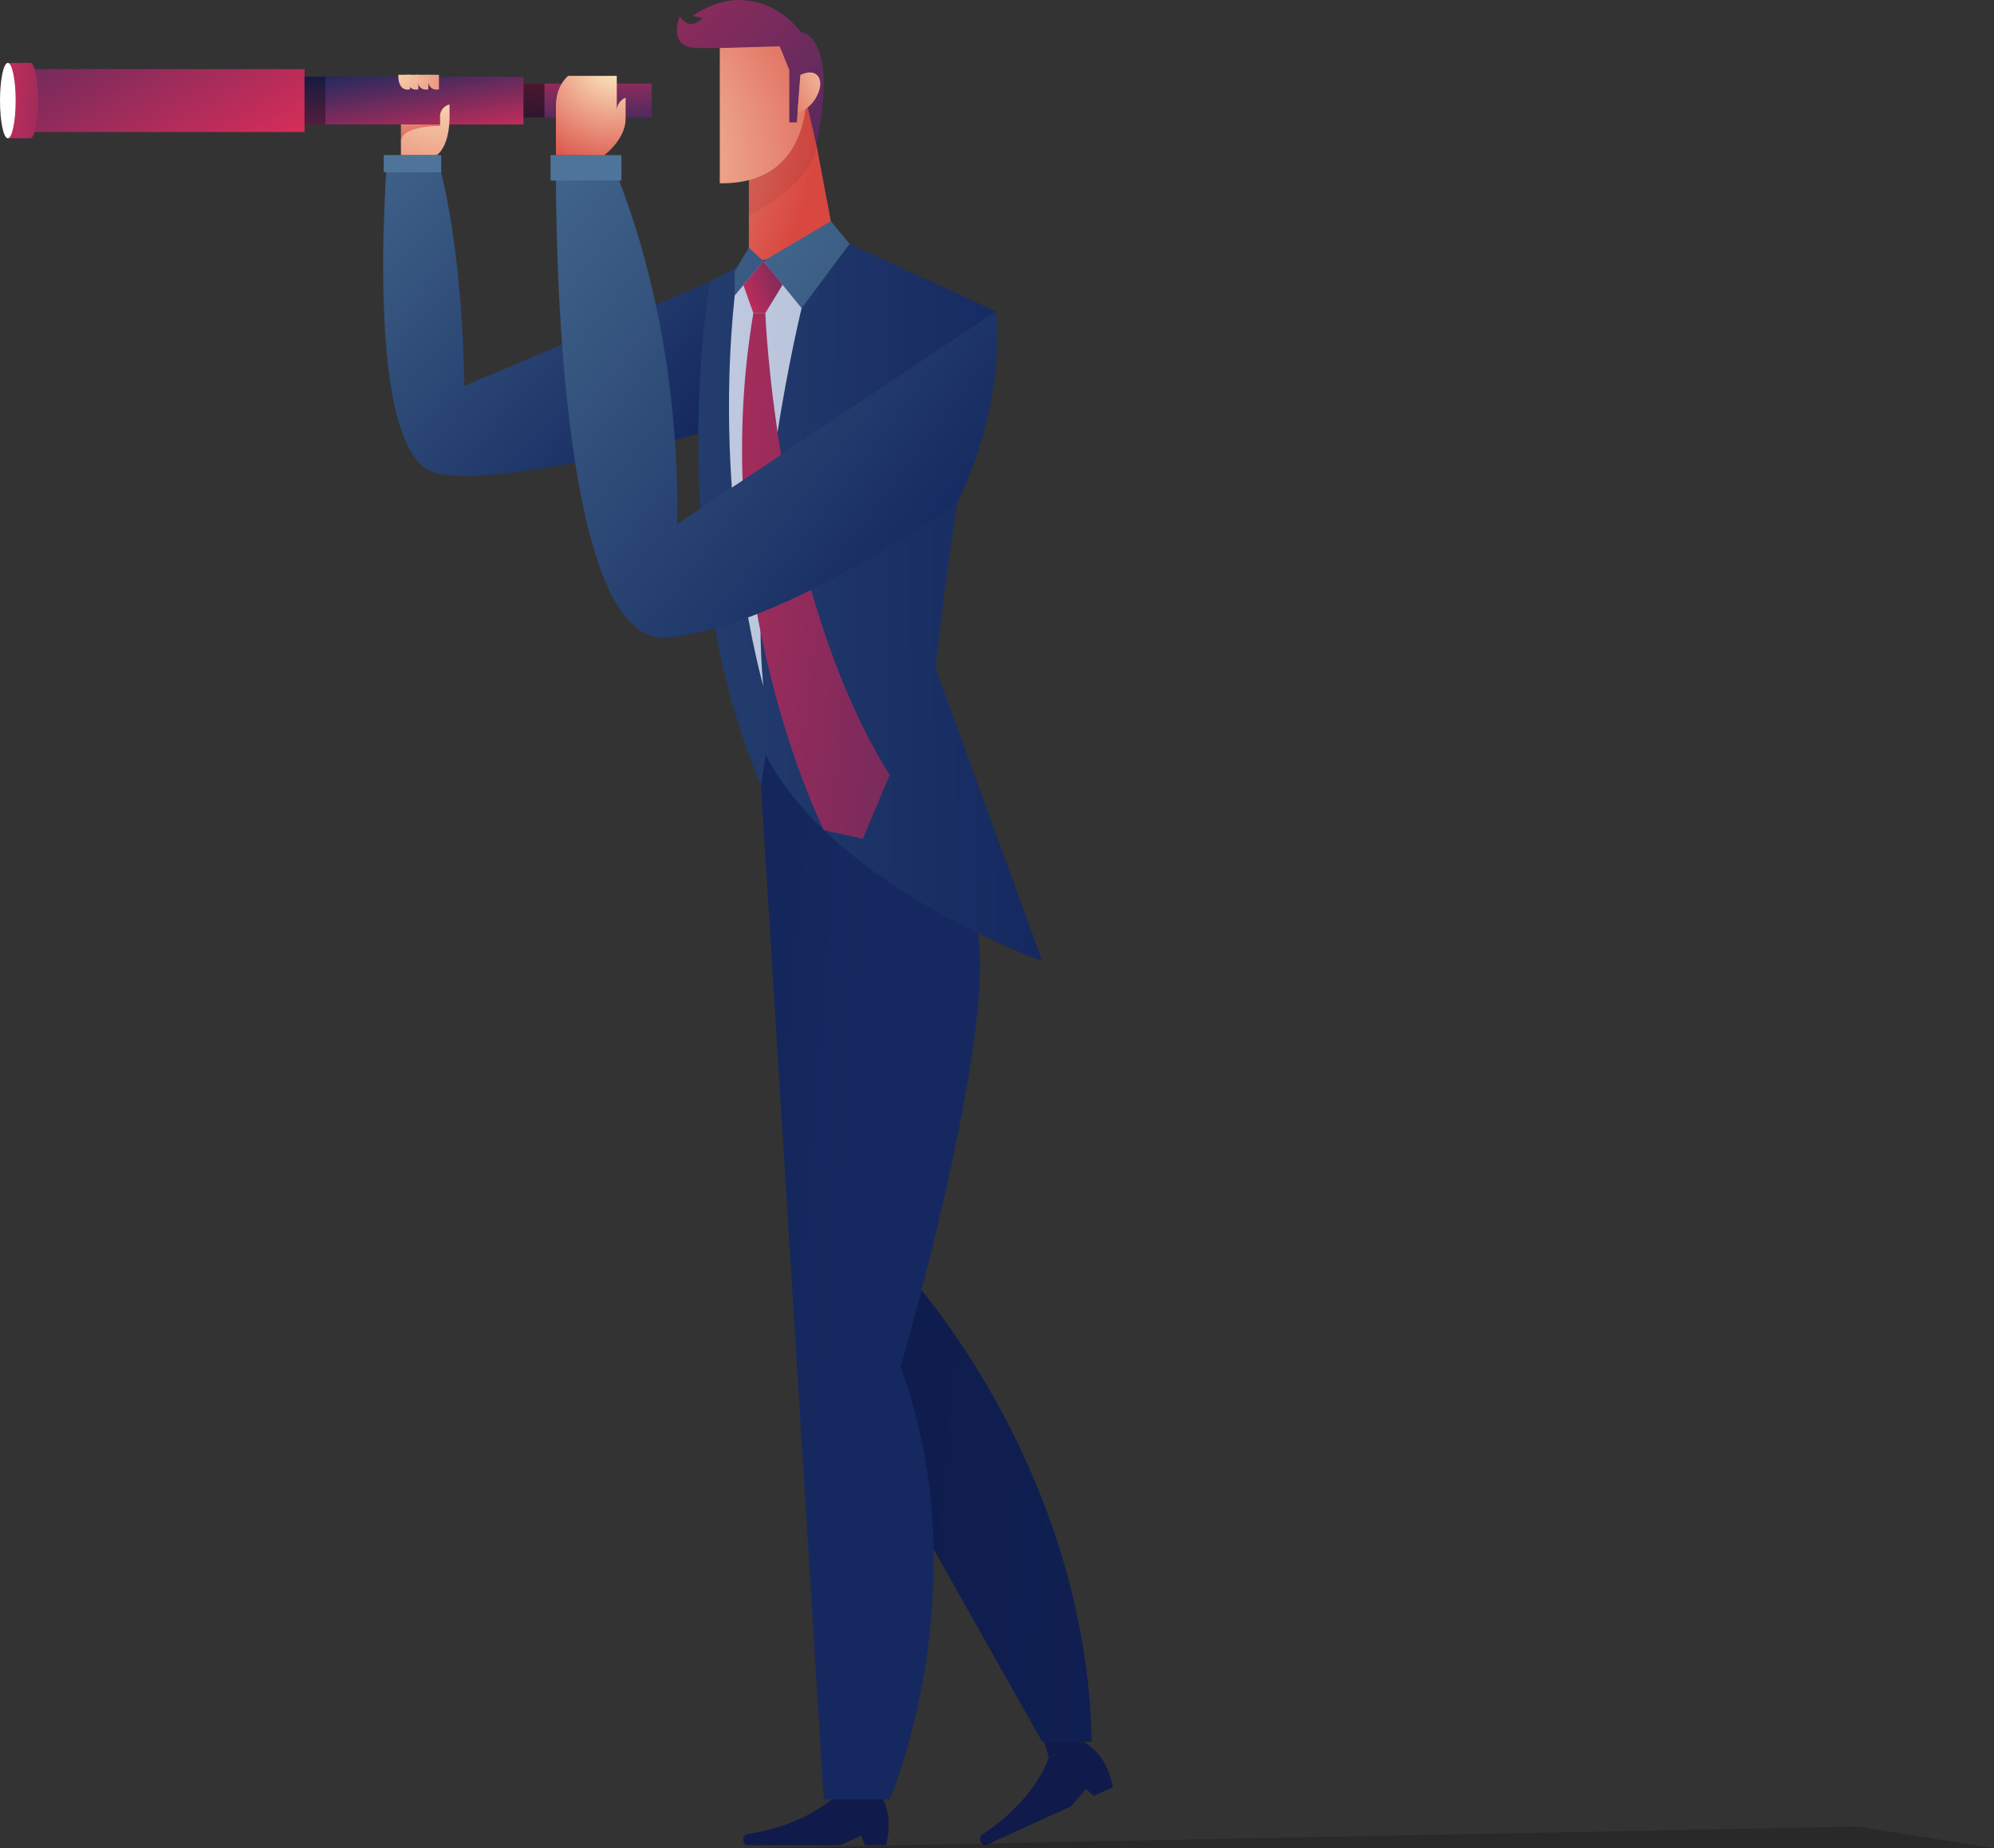 <svg xmlns="http://www.w3.org/2000/svg" xmlns:xlink="http://www.w3.org/1999/xlink" width="430" height="398.551" viewBox="0 0 430 398.551">
  <rect x="0" y="0" width="430" height="398.551" fill="#333333" stroke="none"/>
  <defs>
    <radialGradient id="radial-gradient" cx="-0.262" cy="-1.34" r="2.775" gradientTransform="translate(0.123) scale(0.753 1)" gradientUnits="objectBoundingBox">
      <stop offset="0" stop-color="#fff5ca"/>
      <stop offset="0.999" stop-color="#d84841"/>
    </radialGradient>
    <linearGradient id="linear-gradient" x1="-0.402" y1="-0.079" x2="0.865" y2="0.906" gradientUnits="objectBoundingBox">
      <stop offset="0" stop-color="#4e7696"/>
      <stop offset="0.999" stop-color="#152960"/>
    </linearGradient>
    <linearGradient id="linear-gradient-2" x1="-0.133" y1="-1.049" x2="1.09" y2="1.945" gradientUnits="objectBoundingBox">
      <stop offset="0" stop-color="#e02d58"/>
      <stop offset="0.999" stop-color="#152960"/>
    </linearGradient>
    <linearGradient id="linear-gradient-3" x1="1.178" y1="1.138" x2="0.103" y2="0.127" xlink:href="#linear-gradient-2"/>
    <linearGradient id="linear-gradient-4" x1="1.207" y1="0.754" x2="-1.103" y2="-0.076" gradientUnits="objectBoundingBox">
      <stop offset="0" stop-color="#e02d58"/>
      <stop offset="1" stop-color="#152960"/>
    </linearGradient>
    <linearGradient id="linear-gradient-5" x1="-1.092" y1="0.25" x2="5.226" y2="1.225" gradientUnits="objectBoundingBox">
      <stop offset="0" stop-color="#0d1a49"/>
      <stop offset="0.999" stop-color="#152960"/>
    </linearGradient>
    <linearGradient id="linear-gradient-6" x1="-1.914" y1="-0.305" x2="0.327" y2="0.495" xlink:href="#linear-gradient-5"/>
    <radialGradient id="radial-gradient-2" cx="-1.586" cy="0.044" r="2.236" gradientTransform="translate(-0.43) scale(1.861 1)" xlink:href="#radial-gradient"/>
    <radialGradient id="radial-gradient-3" cx="-0.696" cy="0.905" r="1.952" gradientTransform="translate(-0.404) scale(1.808 1)" xlink:href="#radial-gradient"/>
    <linearGradient id="linear-gradient-7" x1="-1.181" y1="-1.23" x2="2.106" y2="1.769" xlink:href="#linear-gradient-2"/>
    <radialGradient id="radial-gradient-4" cx="1.759" cy="-0.126" r="2.9" gradientTransform="translate(-0.378) scale(1.755 1)" xlink:href="#radial-gradient"/>
    <linearGradient id="linear-gradient-8" x1="-2.5" y1="0.549" x2="0.988" y2="0.496" xlink:href="#linear-gradient"/>
    <linearGradient id="linear-gradient-9" x1="-1.525" y1="-0.892" x2="5.952" y2="3.974" xlink:href="#linear-gradient"/>
    <linearGradient id="linear-gradient-10" x1="-6.323" y1="-2.204" x2="11.998" y2="5.336" xlink:href="#linear-gradient"/>
    <linearGradient id="linear-gradient-11" x1="-1.992" y1="0.352" x2="7.744" y2="0.937" gradientUnits="objectBoundingBox">
      <stop offset="0" stop-color="#cad4ea"/>
      <stop offset="0.999" stop-color="#959fb7"/>
    </linearGradient>
    <linearGradient id="linear-gradient-12" x1="-0.445" y1="0.995" x2="2.483" y2="-0.486" xlink:href="#linear-gradient-2"/>
    <linearGradient id="linear-gradient-13" x1="-1.192" y1="0.035" x2="3.203" y2="1.332" xlink:href="#linear-gradient-2"/>
    <linearGradient id="linear-gradient-14" x1="-0.321" y1="-0.095" x2="0.827" y2="0.846" xlink:href="#linear-gradient"/>
    <linearGradient id="linear-gradient-15" x1="0.3" y1="-0.512" x2="1.489" y2="5.507" gradientUnits="objectBoundingBox">
      <stop offset="0" stop-color="#4e7696"/>
      <stop offset="0.999" stop-color="#506caa"/>
    </linearGradient>
    <radialGradient id="radial-gradient-5" cx="0.794" cy="-0.211" r="1.529" gradientTransform="translate(-0.069) scale(1.138 1)" xlink:href="#radial-gradient"/>
    <radialGradient id="radial-gradient-6" cx="0.853" cy="-0.853" r="4.074" gradientTransform="translate(-0.02) scale(1.04 1)" xlink:href="#radial-gradient"/>
    <radialGradient id="radial-gradient-7" cx="-3.634" cy="-1.924" r="9.762" gradientTransform="translate(-0.134) scale(1.268 1)" xlink:href="#radial-gradient"/>
    <radialGradient id="radial-gradient-8" cx="-2.74" cy="-1.924" r="9.762" gradientTransform="translate(-0.134) scale(1.268 1)" xlink:href="#radial-gradient"/>
    <radialGradient id="radial-gradient-9" cx="-1.882" cy="-1.924" r="9.762" gradientTransform="translate(-0.134) scale(1.268 1)" xlink:href="#radial-gradient"/>
    <radialGradient id="radial-gradient-10" cx="-1.167" cy="-1.924" r="9.762" gradientTransform="translate(-0.134) scale(1.268 1)" xlink:href="#radial-gradient"/>
    <linearGradient id="linear-gradient-16" x1="-1.068" y1="0.163" x2="5.572" y2="1.71" xlink:href="#linear-gradient-2"/>
    <linearGradient id="linear-gradient-17" x1="0.313" y1="-0.635" x2="1.424" y2="6.117" xlink:href="#linear-gradient-15"/>
  </defs>
  <g id="img_man" transform="translate(-840.148 -93.401)">
    <g id="Group_3539" data-name="Group 3539" transform="translate(840.148 93.401)">
      <g id="Group_3538" data-name="Group 3538">
        <g id="Group_3537" data-name="Group 3537" transform="translate(1.686)">
          <path id="Path_20164" data-name="Path 20164" d="M912.243,119.916v-6.388h8.481v4.945Z" transform="translate(-827.469 -89.391)" fill="url(#radial-gradient)"/>
          <path id="Path_20165" data-name="Path 20165" d="M984.859,146.332,926.53,171.1s0-29.083-5.965-49.794H909.988s-5.7,65.609,10.847,68.684,60.806-9.941,60.806-9.941Z" transform="translate(-828.107 -87.842)" fill="url(#linear-gradient)"/>
          <g id="Group_3535" data-name="Group 3535" transform="translate(0 14.908)">
            <rect id="Rectangle_1385" data-name="Rectangle 1385" width="49.02" height="7.333" transform="translate(89.823 3.118)" fill="url(#linear-gradient-2)"/>
            <rect id="Rectangle_1386" data-name="Rectangle 1386" width="68.837" height="10.298" transform="translate(42.367 1.636)" fill="url(#linear-gradient-3)"/>
            <rect id="Rectangle_1387" data-name="Rectangle 1387" width="63.987" height="13.569" fill="url(#linear-gradient-4)"/>
            <rect id="Rectangle_1388" data-name="Rectangle 1388" width="4.512" height="10.298" transform="translate(63.987 1.636)" opacity="0.34"/>
            <rect id="Rectangle_1389" data-name="Rectangle 1389" width="4.512" height="7.333" transform="translate(111.204 3.118)" opacity="0.49"/>
          </g>
          <path id="Path_20166" data-name="Path 20166" d="M1029.1,410.662l-2.133-7.4,9.545,4.018Z" transform="translate(-804.611 -31.659)" fill="#101a4b"/>
          <path id="Path_20167" data-name="Path 20167" d="M1006.254,323.27s37.8,41.29,38.88,99.953h-10.667l-41.546-73.671Z" transform="translate(-811.394 -47.599)" fill="url(#linear-gradient-5)"/>
          <path id="Path_20168" data-name="Path 20168" d="M994.7,415.554s-5.93,7.05-20.21,9.22a1.346,1.346,0,0,0,0,2.351H994.7l4.536-2.082.794,2.082h4.555s2.082-6.871-1.739-11.57Z" transform="translate(-815.209 -29.211)" fill="#101a4b"/>
          <path id="Path_20169" data-name="Path 20169" d="M1031.2,409.994s-2.472,8.876-14.566,16.772a1.347,1.347,0,0,0,.975,2.139L1036,420.523l3.265-3.774,1.585,1.564,4.145-1.889s-.954-7.114-6.381-9.807Z" transform="translate(-806.72 -30.992)" fill="#101a4b"/>
          <path id="Path_20170" data-name="Path 20170" d="M976.99,238.3l13.548,218.569h14.2s19.705-45.557,2.351-93.285c0,0,24.948-85.692,14.643-99.25S977.5,216.791,977.5,216.791Z" transform="translate(-814.568 -68.815)" fill="url(#linear-gradient-6)"/>
          <g id="Group_3536" data-name="Group 3536" transform="translate(144.277)">
            <path id="Path_20171" data-name="Path 20171" d="M987.326,110.4l6.793,35.93H974.81V122.375Z" transform="translate(-959.28 -90.015)" fill="url(#radial-gradient-2)"/>
            <path id="Path_20172" data-name="Path 20172" d="M974.81,128.363v8.189s14.2-7.047,14.553-15.378L987.327,110.4Z" transform="translate(-959.28 -90.015)" opacity="0.06"/>
            <path id="Path_20173" data-name="Path 20173" d="M988.154,107.979s3.585,24.354-18.575,24.028V98.44S984.243,95.031,988.154,107.979Z" transform="translate(-960.322 -92.478)" fill="url(#radial-gradient-3)"/>
            <path id="Path_20174" data-name="Path 20174" d="M988.633,100.341s-4.774-6.722-12.685-6.887v-.006s-4.562-.71-10.808,3.418l2.281.38s-2.444,3.15-4.943-.272c0,0-2.987,6.868,4.155,6.79h4.482l12.927-.38,2.064,5.105v11.3h1.63l.76-10.1,3.445,14.876C996.965,100.872,988.633,100.341,988.633,100.341Z" transform="translate(-961.86 -93.401)" fill="url(#linear-gradient-7)"/>
            <path id="Path_20175" data-name="Path 20175" d="M984.171,106.951s2.7-1.422,3.911.434c1.378,2.113-1.141,7.026-4.508,7.633Z" transform="translate(-957.534 -90.805)" fill="url(#radial-gradient-4)"/>
          </g>
          <path id="Path_20176" data-name="Path 20176" d="M1039.888,291.933,1016.9,228.745c4.911-47.091,12.986-76.925,12.986-76.925l-31.544-14.555-22.854,4.249v.173l-.049-.165L968.26,145.4s-10.446,57.222,10.977,108.746l1.028-6.682C995.026,275.954,1039.888,291.933,1039.888,291.933Z" transform="translate(-816.815 -84.661)" fill="url(#linear-gradient-8)"/>
          <path id="Path_20177" data-name="Path 20177" d="M991.971,133.174l-14.559,8.615,8.26,10.129,10.339-13.837Z" transform="translate(-814.484 -85.476)" fill="url(#linear-gradient-9)"/>
          <path id="Path_20178" data-name="Path 20178" d="M978.439,140.838l-3.122-2.888-3.055,5.064v5.24Z" transform="translate(-815.51 -84.525)" fill="url(#linear-gradient-10)"/>
          <path id="Path_20179" data-name="Path 20179" d="M986.9,150.487s-11.639,47.546-8.259,81.534c0,0-11.033-38.327-6.177-84.246l6.177-7.416Z" transform="translate(-815.715 -84.045)" fill="url(#linear-gradient-11)"/>
          <path id="Path_20180" data-name="Path 20180" d="M978.128,140.358l-4.306,5.171,2.153,6.043h2.578l3.731-6.118Z" transform="translate(-815.199 -84.045)" fill="url(#linear-gradient-12)"/>
          <path id="Path_20181" data-name="Path 20181" d="M978.6,149.708s2.232,60.2,26.819,99.613l-5.785,13.74-8.416-1.877s-25.469-50.889-15.195-111.476Z" transform="translate(-815.247 -82.182)" fill="url(#linear-gradient-13)"/>
          <path id="Path_20182" data-name="Path 20182" d="M1034.987,155l-68.794,45.925s2.144-40.474-14.669-79.625H940.134S938.508,227.5,964,225.333s62.737-29.316,62.737-29.316S1037.1,176.329,1034.987,155Z" transform="translate(-821.916 -87.842)" fill="url(#linear-gradient-14)"/>
          <rect id="Rectangle_1390" data-name="Rectangle 1390" width="15.276" height="5.472" transform="translate(117.044 33.46)" fill="url(#linear-gradient-15)"/>
          <path id="Path_20183" data-name="Path 20183" d="M950.53,124.143s4.61-3.357,4.61-7.876v-4.52a3.1,3.1,0,0,0-1.9,3.148v-7.849H942.756s-2.642,1.99-2.642,6.508v10.588Z" transform="translate(-821.916 -90.682)" fill="url(#radial-gradient-5)"/>
          <path id="Path_20184" data-name="Path 20184" d="M919.927,123.116s2.983-1.578,2.8-9.247V112.2a2.606,2.606,0,0,0-2.048,2.738c.06,2.351-.06,1.868-.06,1.868s-8.377-.06-8.377,3.375v2.935Z" transform="translate(-827.469 -89.655)" fill="url(#radial-gradient-6)"/>
          <path id="Path_20185" data-name="Path 20185" d="M919.5,106.844v3.135s-2.532.841-2.532-3.135Z" transform="translate(-826.528 -90.723)" fill="url(#radial-gradient-7)"/>
          <path id="Path_20186" data-name="Path 20186" d="M917.606,106.844v3.135s-2.53.841-2.53-3.135Z" transform="translate(-826.905 -90.723)" fill="url(#radial-gradient-8)"/>
          <path id="Path_20187" data-name="Path 20187" d="M915.8,106.844v3.135s-2.53.841-2.53-3.135Z" transform="translate(-827.265 -90.723)" fill="url(#radial-gradient-9)"/>
          <path id="Path_20188" data-name="Path 20188" d="M914.287,106.844v3.135s-2.53.841-2.53-3.135Z" transform="translate(-827.566 -90.723)" fill="url(#radial-gradient-10)"/>
        </g>
        <path id="Path_20189" data-name="Path 20189" d="M846.411,104.714h-4.857v16.251h4.857c.932,0,1.686-3.639,1.686-8.126S847.343,104.714,846.411,104.714Z" transform="translate(-839.868 -91.147)" fill="url(#linear-gradient-16)"/>
        <ellipse id="Ellipse_173" data-name="Ellipse 173" cx="1.686" cy="8.126" rx="1.686" ry="8.126" transform="translate(0 13.567)" fill="#fff"/>
      </g>
      <rect id="Rectangle_1391" data-name="Rectangle 1391" width="12.401" height="3.699" transform="translate(82.753 33.46)" fill="url(#linear-gradient-17)"/>
    </g>
    <path id="Path_20190" data-name="Path 20190" d="M974.37,426.508H1243.4l-29.558-4.663Z" transform="translate(26.744 65.444)" opacity="0.19"/>
  </g>
</svg>
